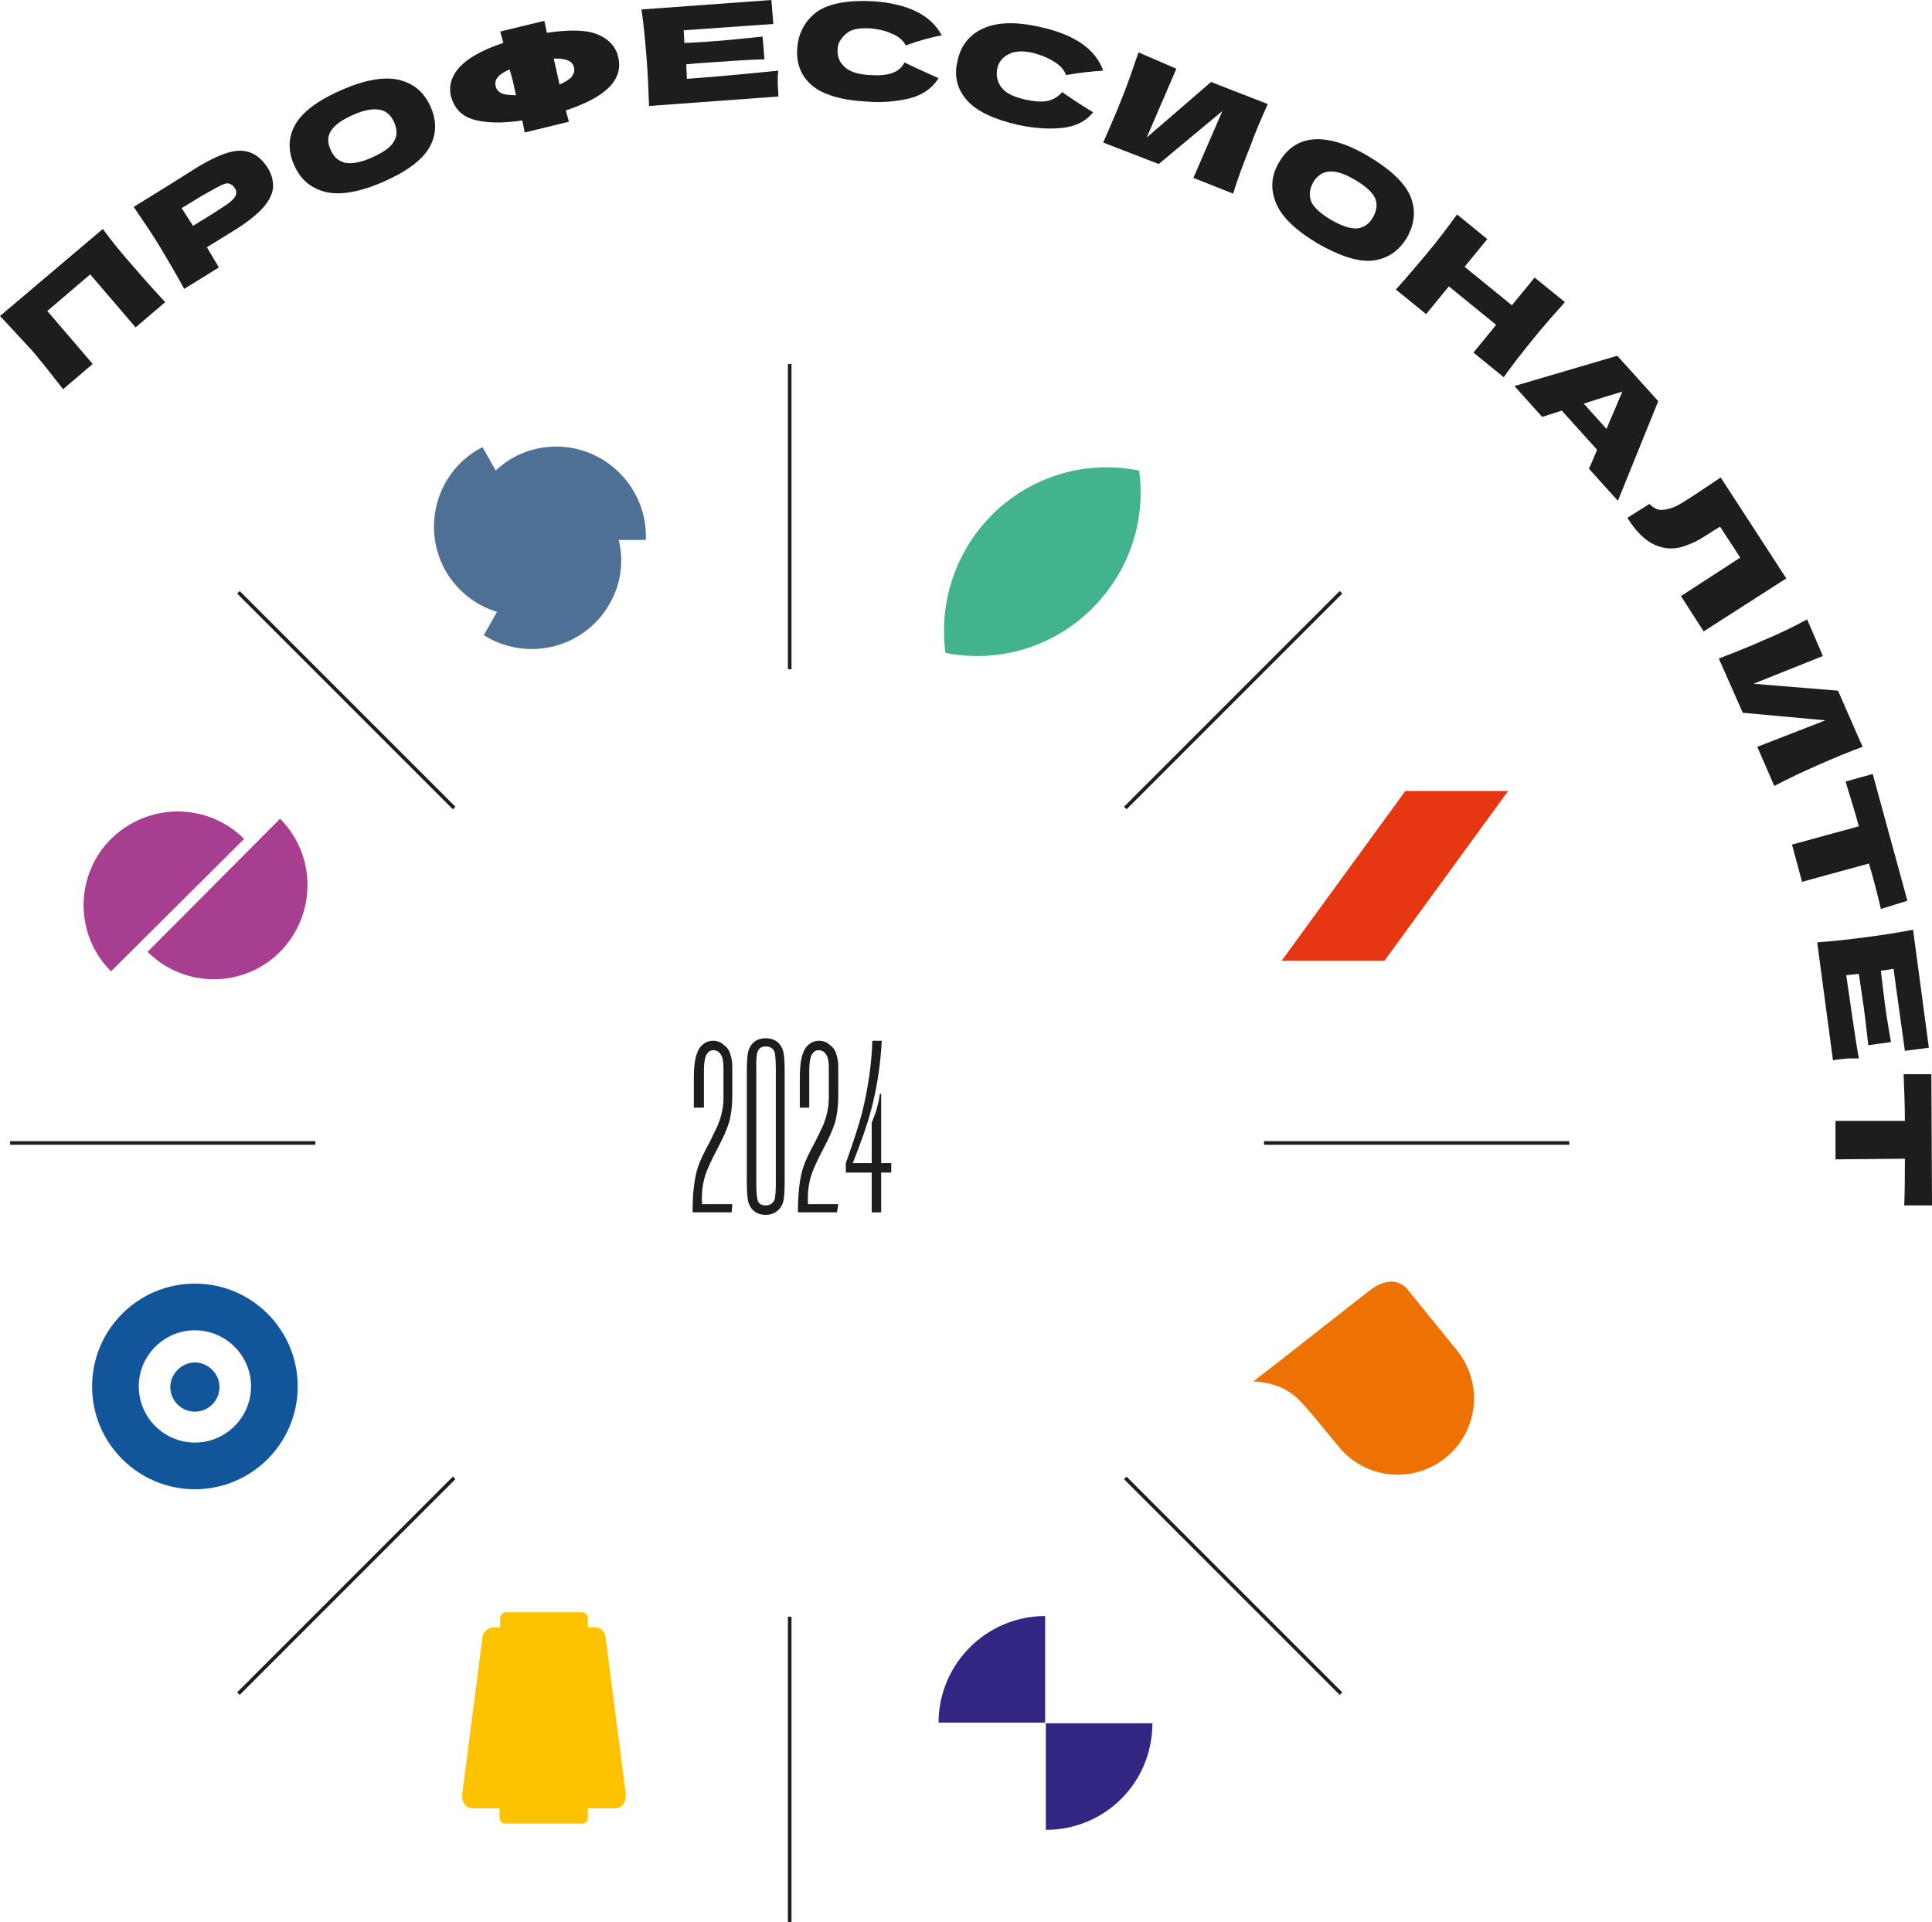 <?xml version="1.0" encoding="UTF-8"?> <svg xmlns="http://www.w3.org/2000/svg" xmlns:xlink="http://www.w3.org/1999/xlink" version="1.1" id="_Слой_1" x="0px" y="0px" viewBox="0 0 306.3 304.7" style="enable-background:new 0 0 306.3 304.7;" xml:space="preserve"> <style type="text/css"> .st0{fill:#1D1D1B;} .st1{fill:#4F7095;} .st2{fill:#42B38E;} .st3{fill:#FDC300;} .st4{fill:#EE7203;} .st5{fill:#312783;} .st6{fill:#A83E90;} .st7{fill:none;stroke:#1D1D1B;stroke-width:0.57;stroke-miterlimit:10;} .st8{fill:#11559B;} .st9{fill:#E63612;} </style> <g> <path class="st0" d="M116,192.2h-6.2c0-3.1,0.3-5.6,0.9-7.3c0.3-0.9,0.9-2.2,1.9-4c0.5-1,0.9-1.9,1.2-2.5c0.6-1.5,0.9-2.9,0.9-4.3 v-4.8c0-0.8-0.1-1.5-0.3-1.9c-0.3-0.6-0.7-0.9-1.3-0.9c-0.6,0-0.9,0.3-1.2,0.9c-0.2,0.6-0.3,1.3-0.3,2.3v5.9H110v-4.6 c0-1.4,0.1-2.3,0.2-2.9c0.2-1,0.5-1.8,1-2.3c0.5-0.5,1.1-0.8,1.8-0.8s1.3,0.2,1.8,0.7c0.6,0.4,0.9,1,1.1,1.8 c0.2,0.7,0.2,1.4,0.2,2.1v3.9c0,1.9-0.2,3.5-0.6,4.7c-0.3,0.9-0.8,2.1-1.6,3.6c-1,1.9-1.6,3.2-1.9,4c-0.6,1.6-0.8,3.3-0.7,5.1h4.8 L116,192.2L116,192.2z"></path> <path class="st0" d="M121.4,192.6c-1.2,0-2.1-0.5-2.6-1.6c-0.3-0.6-0.4-1.8-0.4-3.6v-17.6c0-1.8,0.1-3,0.4-3.6 c0.5-1.1,1.4-1.6,2.6-1.6s2.1,0.5,2.6,1.6c0.3,0.6,0.4,1.8,0.4,3.6v17.6c0,1.8-0.1,3-0.4,3.6C123.5,192,122.6,192.6,121.4,192.6z M121.4,191.1c0.7,0,1.1-0.3,1.4-0.9c0.1-0.3,0.2-1.2,0.2-2.6v-18.2c0-1.4-0.1-2.3-0.2-2.6c-0.2-0.6-0.7-0.9-1.4-0.9 s-1.1,0.3-1.3,0.9c-0.2,0.4-0.2,1.3-0.2,2.6v18.2c0,1.3,0.1,2.2,0.2,2.6C120.2,190.8,120.7,191.1,121.4,191.1z"></path> <path class="st0" d="M132.7,192.2h-6.2c0-3.1,0.3-5.6,0.9-7.3c0.3-0.9,0.9-2.2,1.9-4c0.5-1,0.9-1.9,1.2-2.5 c0.6-1.5,0.9-2.9,0.9-4.3v-4.8c0-0.8-0.1-1.5-0.3-1.9c-0.3-0.6-0.7-0.9-1.3-0.9c-0.6,0-0.9,0.3-1.2,0.9c-0.2,0.6-0.3,1.3-0.3,2.3 v5.9h-1.5v-4.6c0-1.4,0.1-2.3,0.2-2.9c0.2-1,0.5-1.8,1-2.3c0.5-0.5,1.1-0.8,1.8-0.8s1.3,0.2,1.8,0.7c0.6,0.4,0.9,1,1.1,1.8 c0.2,0.7,0.2,1.4,0.2,2.1v3.9c0,1.9-0.2,3.5-0.6,4.7c-0.3,0.9-0.8,2.1-1.6,3.6c-1,1.9-1.6,3.2-1.9,4c-0.6,1.6-0.8,3.3-0.7,5.1h4.8 L132.7,192.2L132.7,192.2z"></path> <path class="st0" d="M139.8,164.9c-0.2,4-0.8,7.7-1.7,11.1c-0.6,2.3-1.6,5.1-2.9,8.4h3v-6.4c0.3-0.8,0.6-1.5,0.8-2.2 c0.2-0.8,0.4-1.6,0.5-2.4h0.2v11h1.6v1.5h-1.6v6.3h-1.5v-6.3h-4.1v-1.5c1.2-3.4,2.1-6.1,2.6-8.1c1-4.1,1.5-7.9,1.6-11.3H139.8 L139.8,164.9z"></path> </g> <path class="st0" d="M21.1,42.2c1.8,2.1,3.5,4,5.1,5.7l-4.7,4l-7.2-8.4l-6.8,5.8l7.2,8.4l-4.7,4c-1.7-2.2-3.3-4.2-4.8-6 C3.6,54,1.9,52.1,0,50.1l16.3-13.8C17.7,38.2,19.3,40.2,21.1,42.2"></path> <path class="st0" d="M31.3,26.5c3-1.8,5.3-2.7,7-2.6s3,1,4,2.5c0.7,1,1,2.1,1,3.1c0,1-0.5,2.1-1.4,3.2c-0.9,1.1-2.4,2.3-4.4,3.6 l-4.7,2.9l1.9,3.2l-5.5,3.4c-1.3-2.4-2.6-4.6-3.8-6.6c-1.2-2-2.7-4.2-4.2-6.4l5.5-3.4v0L31.3,26.5L31.3,26.5z M33.7,33.9 c1.2-0.8,2.2-1.4,2.7-1.8c0.6-0.5,0.9-0.9,1-1.2c0.1-0.4,0.1-0.7-0.2-1.1c-0.2-0.4-0.6-0.6-0.9-0.7c-0.4-0.1-0.9,0.1-1.5,0.4 s-1.6,0.9-2.9,1.6l-3.1,1.9l1.8,2.8L33.7,33.9L33.7,33.9z"></path> <path class="st0" d="M51.5,30.4c-2.3-0.6-3.9-2-4.9-4.3c-1-2.3-0.9-4.5,0.3-6.5c1.2-2,3.7-3.8,7.4-5.4c3.7-1.6,6.8-2.1,9.1-1.5 c2.3,0.6,3.9,2,4.9,4.3c1,2.3,0.9,4.5-0.3,6.5c-1.2,2-3.7,3.8-7.4,5.4C56.9,30.5,53.8,31,51.5,30.4 M62.4,22.5 c0.6-0.9,0.6-1.9,0.1-3.1c-0.5-1.1-1.2-1.8-2.3-2c-1-0.2-2.4,0-4.2,0.8c-1.8,0.8-2.9,1.6-3.5,2.5c-0.6,0.9-0.6,1.9-0.1,3 c0.5,1.2,1.2,1.8,2.3,2.1c1,0.2,2.4,0,4.2-0.8C60.7,24.2,61.9,23.4,62.4,22.5"></path> <path class="st0" d="M89.7,17.5l0.5,1.8l-7,1.7l-0.4-1.9c-3.4,0.5-6,0.4-7.9-0.2s-2.9-1.9-3.4-3.6c-0.4-1.7,0.1-3.3,1.4-4.7 c1.3-1.4,3.6-2.7,6.9-3.8L79.3,5l7-1.7c0.1,0.4,0.2,1,0.4,1.9c3.4-0.5,6.1-0.5,7.9,0.2s3,1.9,3.4,3.6C98.9,12.6,96.1,15.4,89.7,17.5 M79.5,14.8c0.5,0.2,1.3,0.3,2.3,0.3l-0.5-2.3L80.8,11c-1.8,0.8-2.5,1.6-2.2,2.7C78.7,14.2,79,14.5,79.5,14.8 M90.6,12.2 c0.4-0.5,0.5-0.9,0.4-1.5c-0.2-1-1.3-1.5-3.2-1.4l0.4,1.8c0.1,0.5,0.3,1.3,0.5,2.3C89.6,13,90.3,12.6,90.6,12.2"></path> <path class="st0" d="M108.9,12.5c6.7-0.5,11.5-1,14.5-1.3c-0.1,0.6-0.1,1.2-0.1,1.8c0,0.6,0.1,1.4,0.1,2.3l-20.5,1.5 c-0.1-2.7-0.2-5.3-0.4-7.7c-0.2-2.4-0.4-4.9-0.8-7.6L122.3,0l0.3,3.8l-14.2,1l0.1,2c0.8,0,2.1-0.1,3.8-0.2c2.8-0.2,5.7-0.5,8.6-0.8 l0.3,3.6c-3,0.1-5.9,0.3-8.7,0.5c-1.6,0.1-2.9,0.2-3.7,0.3L108.9,12.5L108.9,12.5z"></path> <path class="st0" d="M128.8,13.6c-1.8-1.5-2.6-3.5-2.4-6c0.2-2.5,1.3-4.4,3.2-5.8c2-1.3,4.9-1.8,8.9-1.6c5.5,0.4,9.1,2.2,10.8,5.4 c-1.6,0.3-3.5,0.8-5.7,1.6c-0.4-0.8-1.2-1.5-2.3-1.9c-1.1-0.5-2.2-0.7-3.3-0.8c-1.7-0.1-3,0.1-3.8,0.8s-1.4,1.5-1.4,2.5 c-0.1,1.1,0.3,2.1,1.1,2.8c0.8,0.8,2.2,1.2,4,1.3c1.5,0.1,2.6,0,3.5-0.3c0.9-0.3,1.6-0.9,2-1.7c1.4,0.7,3.2,1.5,5.4,2.5 c-1,1.6-2.6,2.7-4.6,3.2c-2.1,0.5-4.4,0.7-6.8,0.5C133.4,15.9,130.5,15,128.8,13.6"></path> <path class="st0" d="M153.3,15.9c-1.5-1.7-2.1-3.8-1.5-6.2c0.5-2.5,1.9-4.2,4.1-5.2c2.2-1,5.2-1.1,9.1-0.2c5.4,1.2,8.7,3.5,9.9,6.9 c-1.6,0.1-3.6,0.3-5.9,0.7c-0.3-0.9-1-1.6-2-2.2c-1-0.6-2-1-3.2-1.3c-1.6-0.4-3-0.3-3.9,0.2c-1,0.5-1.6,1.3-1.8,2.3 c-0.2,1.1,0,2.1,0.7,3c0.7,0.9,2,1.5,3.8,1.9c1.4,0.3,2.6,0.4,3.5,0.2c0.9-0.2,1.7-0.7,2.3-1.4c1.3,0.9,2.9,2,4.9,3.2 c-1.2,1.5-2.9,2.3-5.1,2.5s-4.4,0-6.8-0.5C157.5,18.9,154.8,17.6,153.3,15.9"></path> <path class="st0" d="M186.5,10.9l-4.7,10.9L192,13l9,3.5c-1,2.2-2,4.5-2.9,7c-1,2.5-1.9,4.9-2.6,7.2l-6.3-2.5l4.6-10.6l-10.1,8.4 l-8.8-3.4c1.1-2.5,2.1-4.8,3-7.1c0.9-2.2,1.7-4.6,2.6-7.2L186.5,10.9z"></path> <path class="st0" d="M202.3,32.2c-0.9-2.2-0.8-4.3,0.5-6.5c1.3-2.2,3.1-3.4,5.4-3.6c2.3-0.2,5.3,0.6,8.8,2.7s5.7,4.2,6.6,6.3 c0.9,2.2,0.7,4.3-0.5,6.5c-1.3,2.2-3.1,3.4-5.4,3.7s-5.3-0.7-8.8-2.7C205.4,36.5,203.2,34.4,202.3,32.2 M215.2,36.2 c1-0.1,1.9-0.7,2.5-1.8c0.6-1.1,0.7-2.1,0.3-3s-1.5-1.9-3.2-2.9c-1.7-1-3-1.4-4.1-1.3s-1.9,0.7-2.5,1.7c-0.6,1.1-0.7,2.1-0.3,3.1 c0.4,0.9,1.5,1.9,3.2,2.9C212.7,35.8,214.1,36.3,215.2,36.2"></path> <path class="st0" d="M248.1,47.9c-1.6,1.8-3.3,3.7-5,5.8s-3.3,4.1-4.7,6.1l-4.8-3.9l3.6-4.4l-7.5-6.1l-3.6,4.4l-4.8-3.9 c1.8-2,3.5-4,5-5.8s3.1-3.9,4.7-6.1l4.8,3.9l-3.6,4.4l7.5,6.1l3.6-4.4L248.1,47.9L248.1,47.9z"></path> <path class="st0" d="M251.9,74.3c0.4-0.8,0.8-1.8,1.3-3l-5.6-6.2l-3.1,1l-4.4-4.9l16.3-4.8l6.5,7.2l-6.4,15.8 C256.5,79.4,251.9,74.3,251.9,74.3z M254.7,68c0.6-1.5,1.3-3,1.9-4.5l0.6-1.4c-1.4,0.4-3.4,1-6.1,1.9L254.7,68z"></path> <path class="st0" d="M270.1,100.1l-3.6-5.6l9.4-6.1l-3.2-4.9l-1,0.6c-0.9,0.6-1.7,1.1-2.4,1.5s-1.5,0.7-2.3,1 c-1.5,0.5-3,0.5-4.6-0.2c-1.6-0.7-3-2.1-4.4-4.3l3.5-2.2c0.5,0.5,1,0.8,1.5,0.9c0.5,0.1,1.2,0,2.1-0.3c0.7-0.2,2-1,4.1-2.4l3.6-2.4 l10.4,16L270.1,100.1L270.1,100.1z"></path> <path class="st0" d="M289,104l-11,4.4l13.4,1.1l3.9,8.9c-2.2,0.8-4.6,1.8-7.1,2.9c-2.5,1.1-4.8,2.2-6.9,3.3l-2.7-6.2l10.8-4.2 l-13.1-1.2l-3.8-8.6c2.6-1,4.9-1.9,7.1-2.9c2.2-0.9,4.5-2,6.9-3.3L289,104z"></path> <path class="st0" d="M298.2,144.1c-0.6-2.5-1.2-4.9-1.9-7.2l-10.6,2.9l-1.6-5.9l10.6-2.9c-0.6-2.3-1.4-4.7-2.1-7.1l4.3-1.2l5.5,20.1 L298.2,144.1L298.2,144.1z"></path> <path class="st0" d="M292.7,154.6c0.9,6.1,1.5,10.5,2,13.2c-0.6,0-1.2,0-1.8,0c-0.6,0.1-1.4,0.1-2.3,0.3l-2.5-18.7 c2.7-0.2,5.3-0.5,7.6-0.8c2.4-0.3,4.9-0.7,7.6-1.2l2.5,18.7l-3.8,0.5l-1.8-13l-2,0.3c0.1,0.8,0.2,1.9,0.4,3.4 c0.3,2.6,0.7,5.2,1.2,7.9l-3.6,0.5c-0.3-2.7-0.6-5.4-1-7.9c-0.2-1.5-0.4-2.6-0.5-3.4L292.7,154.6L292.7,154.6z"></path> <path class="st0" d="M301.9,191.1c0.1-2.5,0.1-5,0.1-7.4l-11,0.1l0-6.1l11,0c0-2.4-0.1-4.9-0.2-7.4l4.4,0l0.1,20.8L301.9,191.1z"></path> <path class="st1" d="M102.4,85c0-7.8-6.4-14.2-14.2-14.2c-3.7,0-7.1,1.4-9.6,3.8l-2.1-3.7c-0.2,0.1-0.4,0.2-0.6,0.3 c-6.8,3.9-9.1,12.6-5.2,19.4c1.9,3.2,4.8,5.4,8.1,6.4l-2.1,3.7c0.2,0.1,0.4,0.2,0.5,0.3c6.8,3.9,15.5,1.6,19.4-5.2 c1.9-3.2,2.3-6.9,1.5-10.2h4.3C102.4,85.4,102.4,85.2,102.4,85"></path> <path class="st2" d="M157.8,81.1c-6.3,6-9,14.4-7.9,22.4c7.9,1.6,16.5-0.6,22.8-6.6c6.3-6,9-14.3,7.9-22.3 C172.7,73,164.2,75.1,157.8,81.1"></path> <path class="st3" d="M99.2,284.3L96,259.5c-0.1-0.9-0.8-1.5-1.7-1.5h-1.1v-1.5c0-0.5-0.4-0.9-0.9-0.9H80.2c-0.5,0-0.9,0.4-0.9,0.9 v1.5h-1.1c-0.8,0-1.6,0.7-1.7,1.5l-3.2,24.8c-0.2,1.7,0.7,2.4,1.9,2.4h4v1.5c0,0.5,0.4,0.9,0.9,0.9h12.2c0.5,0,0.9-0.4,0.9-0.9v-1.5 h4C98.5,286.7,99.3,286,99.2,284.3"></path> <path class="st4" d="M231,214.1l-7.7-9.5c-1.3-1.7-3.4-2-5.9-0.2c-2.5,1.9-15,11.8-18.7,14.6c5.6,0.3,7.3,3,9.2,5.1l4.3,5.2 c4.2,5.2,11.8,6,17,1.8C234.4,226.9,235.2,219.3,231,214.1"></path> <path class="st5" d="M148.8,273.1h16.9v-16.9C156.4,256.2,148.8,263.8,148.8,273.1"></path> <path class="st5" d="M182.7,273.2h-16.9v16.9C175.2,290.1,182.7,282.6,182.7,273.2"></path> <path class="st6" d="M38.7,133C38.7,133,38.7,133,38.7,133c-5.8-5.8-15.2-5.8-21.1,0c-5.8,5.8-5.8,15.2,0,21c0,0,0,0,0,0L38.7,133z"></path> <path class="st6" d="M44.4,129.8C44.4,129.8,44.5,129.8,44.4,129.8c5.8,5.8,5.8,15.2,0,21.1c-5.8,5.8-15.2,5.8-21,0c0,0,0,0,0,0 L44.4,129.8z"></path> <path class="st7" d="M212.6,93.9l-34.2,34.2 M248.8,181.2h-48.4 M212.6,268.5l-34.2-34.2 M125.2,304.7v-48.4 M37.8,268.5l34.2-34.2 M1.6,181.2h48.4 M37.8,93.9l34.2,34.2 M125.2,57.7v48.4"></path> <path class="st8" d="M30.9,210.9c-4.9,0-8.9,4-8.9,8.9c0,4.9,4,8.9,8.9,8.9s8.9-4,8.9-8.9S35.8,210.9,30.9,210.9 M30.9,236.1 c-9,0-16.3-7.3-16.3-16.3s7.3-16.3,16.3-16.3s16.3,7.3,16.3,16.3C47.2,228.8,39.9,236.1,30.9,236.1"></path> <path class="st8" d="M30.9,223.8c2.2,0,3.9-1.8,3.9-3.9s-1.8-3.9-3.9-3.9s-3.9,1.8-3.9,3.9S28.7,223.8,30.9,223.8"></path> <polygon class="st9" points="222.8,125.4 239.1,125.4 219.5,152.3 203.2,152.3 "></polygon> </svg> 